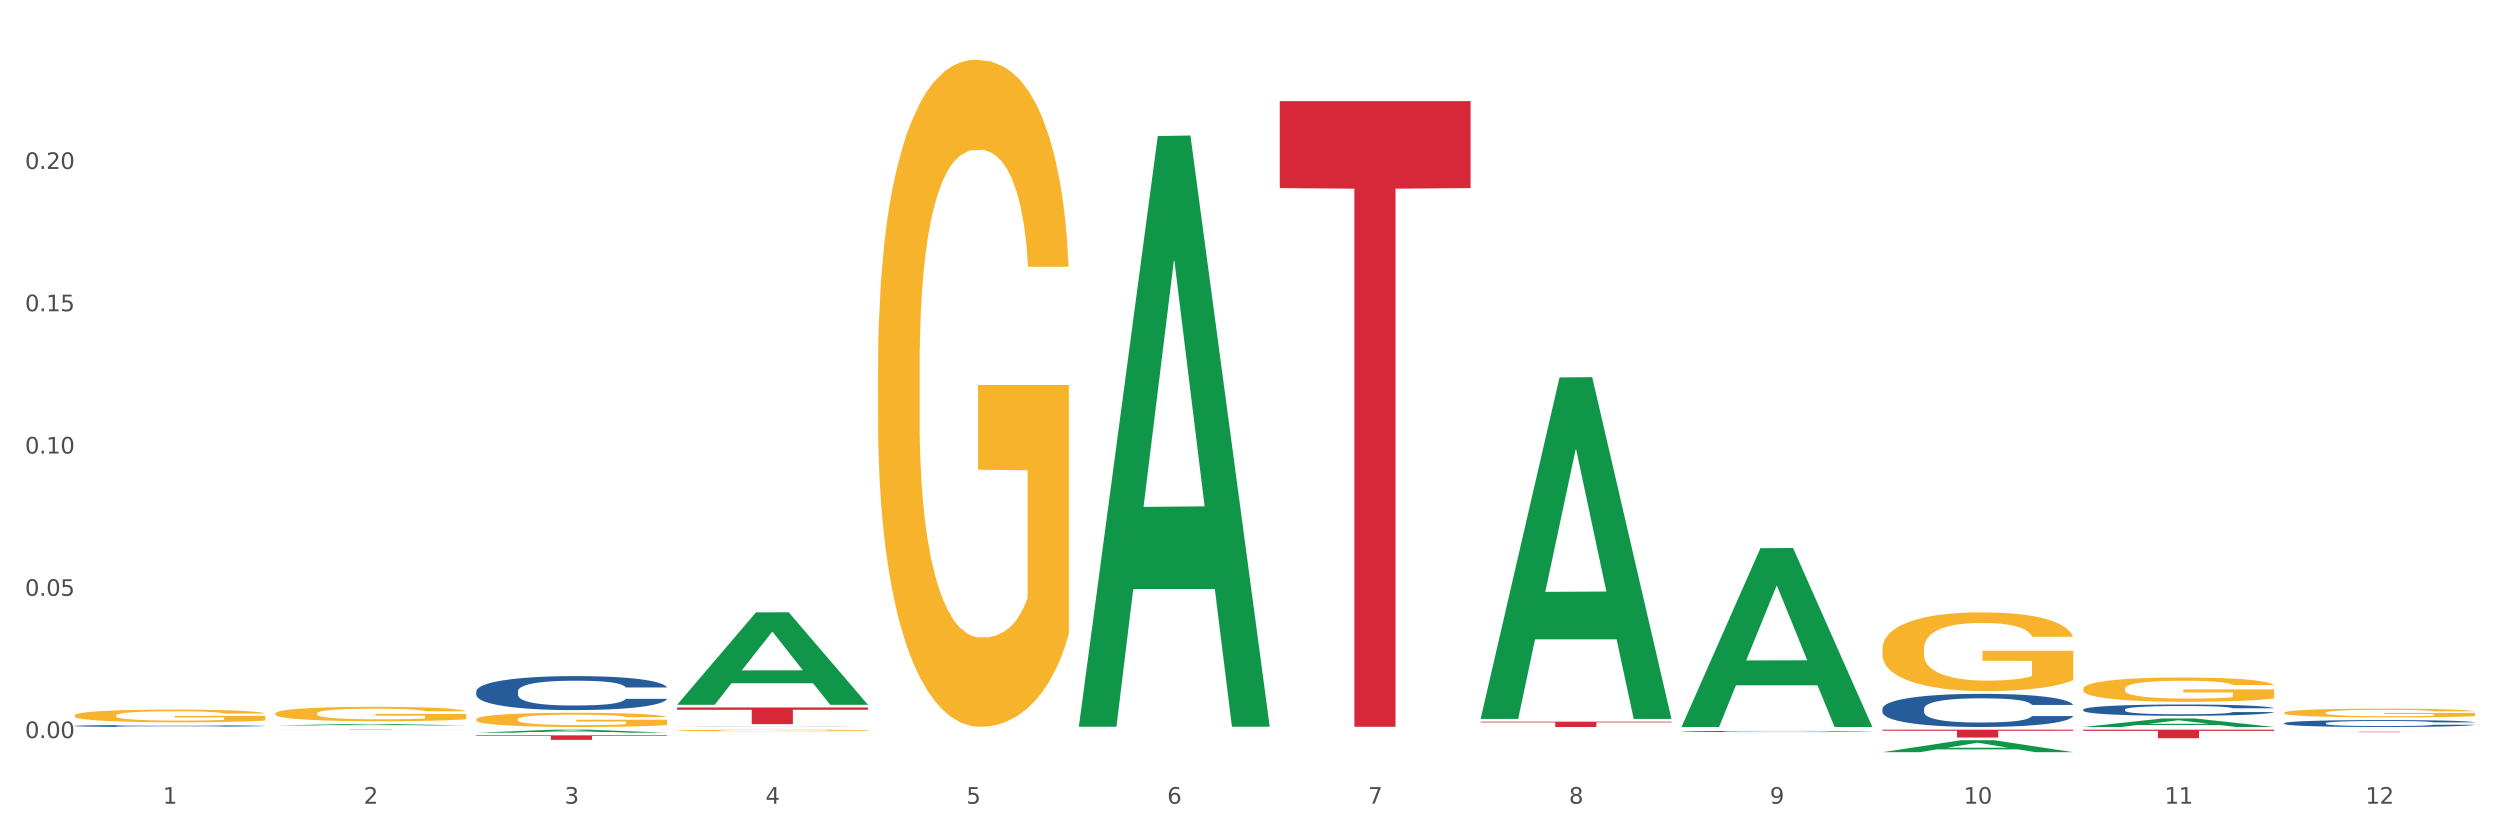 <?xml version="1.0" encoding="utf-8" standalone="no"?>
<!DOCTYPE svg PUBLIC "-//W3C//DTD SVG 1.1//EN"
  "http://www.w3.org/Graphics/SVG/1.1/DTD/svg11.dtd">
<svg xmlns:xlink="http://www.w3.org/1999/xlink" width="1080pt" height="360pt" viewBox="0 0 1080 360" xmlns="http://www.w3.org/2000/svg" version="1.1">
 <rect x="0" y="0" width="1080" height="360" fill="#333333" stroke="none"/>
 <defs>
  <style type="text/css">*{stroke-linejoin: round; stroke-linecap: butt}</style>
 </defs>
 <g id="figure_1">
  <g id="patch_1">
   <path d="M 0 360 
L 1080 360 
L 1080 0 
L 0 0 
z
" style="fill: #ffffff; stroke: #ffffff; stroke-linejoin: miter"/>
  </g>
  <g id="axes_1">
   <g id="matplotlib.axis_1">
    <g id="xtick_1">
     <g id="text_1">
      <!-- 1 -->
      <g style="fill: #4d4d4d" transform="translate(70.342 347.204) scale(0.096 -0.096)">
       <defs>
        <path id="DejaVuSans-31" d="M 794 531 
L 1825 531 
L 1825 4091 
L 703 3866 
L 703 4441 
L 1819 4666 
L 2450 4666 
L 2450 531 
L 3481 531 
L 3481 0 
L 794 0 
L 794 531 
z
" transform="scale(0.016)"/>
       </defs>
       <use xlink:href="#DejaVuSans-31"/>
      </g>
     </g>
    </g>
    <g id="xtick_2">
     <g id="text_2">
      <!-- 2 -->
      <g style="fill: #4d4d4d" transform="translate(157.122 347.204) scale(0.096 -0.096)">
       <defs>
        <path id="DejaVuSans-32" d="M 1228 531 
L 3431 531 
L 3431 0 
L 469 0 
L 469 531 
Q 828 903 1448 1529 
Q 2069 2156 2228 2338 
Q 2531 2678 2651 2914 
Q 2772 3150 2772 3378 
Q 2772 3750 2511 3984 
Q 2250 4219 1831 4219 
Q 1534 4219 1204 4116 
Q 875 4013 500 3803 
L 500 4441 
Q 881 4594 1212 4672 
Q 1544 4750 1819 4750 
Q 2544 4750 2975 4387 
Q 3406 4025 3406 3419 
Q 3406 3131 3298 2873 
Q 3191 2616 2906 2266 
Q 2828 2175 2409 1742 
Q 1991 1309 1228 531 
z
" transform="scale(0.016)"/>
       </defs>
       <use xlink:href="#DejaVuSans-32"/>
      </g>
     </g>
    </g>
    <g id="xtick_3">
     <g id="text_3">
      <!-- 3 -->
      <g style="fill: #4d4d4d" transform="translate(243.902 347.204) scale(0.096 -0.096)">
       <defs>
        <path id="DejaVuSans-33" d="M 2597 2516 
Q 3050 2419 3304 2112 
Q 3559 1806 3559 1356 
Q 3559 666 3084 287 
Q 2609 -91 1734 -91 
Q 1441 -91 1130 -33 
Q 819 25 488 141 
L 488 750 
Q 750 597 1062 519 
Q 1375 441 1716 441 
Q 2309 441 2620 675 
Q 2931 909 2931 1356 
Q 2931 1769 2642 2001 
Q 2353 2234 1838 2234 
L 1294 2234 
L 1294 2753 
L 1863 2753 
Q 2328 2753 2575 2939 
Q 2822 3125 2822 3475 
Q 2822 3834 2567 4026 
Q 2313 4219 1838 4219 
Q 1578 4219 1281 4162 
Q 984 4106 628 3988 
L 628 4550 
Q 988 4650 1302 4700 
Q 1616 4750 1894 4750 
Q 2613 4750 3031 4423 
Q 3450 4097 3450 3541 
Q 3450 3153 3228 2886 
Q 3006 2619 2597 2516 
z
" transform="scale(0.016)"/>
       </defs>
       <use xlink:href="#DejaVuSans-33"/>
      </g>
     </g>
    </g>
    <g id="xtick_4">
     <g id="text_4">
      <!-- 4 -->
      <g style="fill: #4d4d4d" transform="translate(330.683 347.204) scale(0.096 -0.096)">
       <defs>
        <path id="DejaVuSans-34" d="M 2419 4116 
L 825 1625 
L 2419 1625 
L 2419 4116 
z
M 2253 4666 
L 3047 4666 
L 3047 1625 
L 3713 1625 
L 3713 1100 
L 3047 1100 
L 3047 0 
L 2419 0 
L 2419 1100 
L 313 1100 
L 313 1709 
L 2253 4666 
z
" transform="scale(0.016)"/>
       </defs>
       <use xlink:href="#DejaVuSans-34"/>
      </g>
     </g>
    </g>
    <g id="xtick_5">
     <g id="text_5">
      <!-- 5 -->
      <g style="fill: #4d4d4d" transform="translate(417.463 347.204) scale(0.096 -0.096)">
       <defs>
        <path id="DejaVuSans-35" d="M 691 4666 
L 3169 4666 
L 3169 4134 
L 1269 4134 
L 1269 2991 
Q 1406 3038 1543 3061 
Q 1681 3084 1819 3084 
Q 2600 3084 3056 2656 
Q 3513 2228 3513 1497 
Q 3513 744 3044 326 
Q 2575 -91 1722 -91 
Q 1428 -91 1123 -41 
Q 819 9 494 109 
L 494 744 
Q 775 591 1075 516 
Q 1375 441 1709 441 
Q 2250 441 2565 725 
Q 2881 1009 2881 1497 
Q 2881 1984 2565 2268 
Q 2250 2553 1709 2553 
Q 1456 2553 1204 2497 
Q 953 2441 691 2322 
L 691 4666 
z
" transform="scale(0.016)"/>
       </defs>
       <use xlink:href="#DejaVuSans-35"/>
      </g>
     </g>
    </g>
    <g id="xtick_6">
     <g id="text_6">
      <!-- 6 -->
      <g style="fill: #4d4d4d" transform="translate(504.243 347.204) scale(0.096 -0.096)">
       <defs>
        <path id="DejaVuSans-36" d="M 2113 2584 
Q 1688 2584 1439 2293 
Q 1191 2003 1191 1497 
Q 1191 994 1439 701 
Q 1688 409 2113 409 
Q 2538 409 2786 701 
Q 3034 994 3034 1497 
Q 3034 2003 2786 2293 
Q 2538 2584 2113 2584 
z
M 3366 4563 
L 3366 3988 
Q 3128 4100 2886 4159 
Q 2644 4219 2406 4219 
Q 1781 4219 1451 3797 
Q 1122 3375 1075 2522 
Q 1259 2794 1537 2939 
Q 1816 3084 2150 3084 
Q 2853 3084 3261 2657 
Q 3669 2231 3669 1497 
Q 3669 778 3244 343 
Q 2819 -91 2113 -91 
Q 1303 -91 875 529 
Q 447 1150 447 2328 
Q 447 3434 972 4092 
Q 1497 4750 2381 4750 
Q 2619 4750 2861 4703 
Q 3103 4656 3366 4563 
z
" transform="scale(0.016)"/>
       </defs>
       <use xlink:href="#DejaVuSans-36"/>
      </g>
     </g>
    </g>
    <g id="xtick_7">
     <g id="text_7">
      <!-- 7 -->
      <g style="fill: #4d4d4d" transform="translate(591.024 347.204) scale(0.096 -0.096)">
       <defs>
        <path id="DejaVuSans-37" d="M 525 4666 
L 3525 4666 
L 3525 4397 
L 1831 0 
L 1172 0 
L 2766 4134 
L 525 4134 
L 525 4666 
z
" transform="scale(0.016)"/>
       </defs>
       <use xlink:href="#DejaVuSans-37"/>
      </g>
     </g>
    </g>
    <g id="xtick_8">
     <g id="text_8">
      <!-- 8 -->
      <g style="fill: #4d4d4d" transform="translate(677.804 347.204) scale(0.096 -0.096)">
       <defs>
        <path id="DejaVuSans-38" d="M 2034 2216 
Q 1584 2216 1326 1975 
Q 1069 1734 1069 1313 
Q 1069 891 1326 650 
Q 1584 409 2034 409 
Q 2484 409 2743 651 
Q 3003 894 3003 1313 
Q 3003 1734 2745 1975 
Q 2488 2216 2034 2216 
z
M 1403 2484 
Q 997 2584 770 2862 
Q 544 3141 544 3541 
Q 544 4100 942 4425 
Q 1341 4750 2034 4750 
Q 2731 4750 3128 4425 
Q 3525 4100 3525 3541 
Q 3525 3141 3298 2862 
Q 3072 2584 2669 2484 
Q 3125 2378 3379 2068 
Q 3634 1759 3634 1313 
Q 3634 634 3220 271 
Q 2806 -91 2034 -91 
Q 1263 -91 848 271 
Q 434 634 434 1313 
Q 434 1759 690 2068 
Q 947 2378 1403 2484 
z
M 1172 3481 
Q 1172 3119 1398 2916 
Q 1625 2713 2034 2713 
Q 2441 2713 2670 2916 
Q 2900 3119 2900 3481 
Q 2900 3844 2670 4047 
Q 2441 4250 2034 4250 
Q 1625 4250 1398 4047 
Q 1172 3844 1172 3481 
z
" transform="scale(0.016)"/>
       </defs>
       <use xlink:href="#DejaVuSans-38"/>
      </g>
     </g>
    </g>
    <g id="xtick_9">
     <g id="text_9">
      <!-- 9 -->
      <g style="fill: #4d4d4d" transform="translate(764.584 347.204) scale(0.096 -0.096)">
       <defs>
        <path id="DejaVuSans-39" d="M 703 97 
L 703 672 
Q 941 559 1184 500 
Q 1428 441 1663 441 
Q 2288 441 2617 861 
Q 2947 1281 2994 2138 
Q 2813 1869 2534 1725 
Q 2256 1581 1919 1581 
Q 1219 1581 811 2004 
Q 403 2428 403 3163 
Q 403 3881 828 4315 
Q 1253 4750 1959 4750 
Q 2769 4750 3195 4129 
Q 3622 3509 3622 2328 
Q 3622 1225 3098 567 
Q 2575 -91 1691 -91 
Q 1453 -91 1209 -44 
Q 966 3 703 97 
z
M 1959 2075 
Q 2384 2075 2632 2365 
Q 2881 2656 2881 3163 
Q 2881 3666 2632 3958 
Q 2384 4250 1959 4250 
Q 1534 4250 1286 3958 
Q 1038 3666 1038 3163 
Q 1038 2656 1286 2365 
Q 1534 2075 1959 2075 
z
" transform="scale(0.016)"/>
       </defs>
       <use xlink:href="#DejaVuSans-39"/>
      </g>
     </g>
    </g>
    <g id="xtick_10">
     <g id="text_10">
      <!-- 10 -->
      <g style="fill: #4d4d4d" transform="translate(848.311 347.204) scale(0.096 -0.096)">
       <defs>
        <path id="DejaVuSans-30" d="M 2034 4250 
Q 1547 4250 1301 3770 
Q 1056 3291 1056 2328 
Q 1056 1369 1301 889 
Q 1547 409 2034 409 
Q 2525 409 2770 889 
Q 3016 1369 3016 2328 
Q 3016 3291 2770 3770 
Q 2525 4250 2034 4250 
z
M 2034 4750 
Q 2819 4750 3233 4129 
Q 3647 3509 3647 2328 
Q 3647 1150 3233 529 
Q 2819 -91 2034 -91 
Q 1250 -91 836 529 
Q 422 1150 422 2328 
Q 422 3509 836 4129 
Q 1250 4750 2034 4750 
z
" transform="scale(0.016)"/>
       </defs>
       <use xlink:href="#DejaVuSans-31"/>
       <use xlink:href="#DejaVuSans-30" transform="translate(63.623 0)"/>
      </g>
     </g>
    </g>
    <g id="xtick_11">
     <g id="text_11">
      <!-- 11 -->
      <g style="fill: #4d4d4d" transform="translate(935.091 347.204) scale(0.096 -0.096)">
       <use xlink:href="#DejaVuSans-31"/>
       <use xlink:href="#DejaVuSans-31" transform="translate(63.623 0)"/>
      </g>
     </g>
    </g>
    <g id="xtick_12">
     <g id="text_12">
      <!-- 12 -->
      <g style="fill: #4d4d4d" transform="translate(1021.871 347.204) scale(0.096 -0.096)">
       <use xlink:href="#DejaVuSans-31"/>
       <use xlink:href="#DejaVuSans-32" transform="translate(63.623 0)"/>
      </g>
     </g>
    </g>
    <g id="xtick_13"/>
    <g id="xtick_14"/>
    <g id="xtick_15"/>
    <g id="xtick_16"/>
    <g id="xtick_17"/>
    <g id="xtick_18"/>
    <g id="xtick_19"/>
    <g id="xtick_20"/>
    <g id="xtick_21"/>
    <g id="xtick_22"/>
    <g id="xtick_23"/>
   </g>
   <g id="matplotlib.axis_2">
    <g id="ytick_1">
     <g id="text_13">
      <!-- 0.00 -->
      <g style="fill: #4d4d4d" transform="translate(10.8 318.867) scale(0.096 -0.096)">
       <defs>
        <path id="DejaVuSans-2e" d="M 684 794 
L 1344 794 
L 1344 0 
L 684 0 
L 684 794 
z
" transform="scale(0.016)"/>
       </defs>
       <use xlink:href="#DejaVuSans-30"/>
       <use xlink:href="#DejaVuSans-2e" transform="translate(63.623 0)"/>
       <use xlink:href="#DejaVuSans-30" transform="translate(95.41 0)"/>
       <use xlink:href="#DejaVuSans-30" transform="translate(159.033 0)"/>
      </g>
     </g>
    </g>
    <g id="ytick_2">
     <g id="text_14">
      <!-- 0.05 -->
      <g style="fill: #4d4d4d" transform="translate(10.8 257.398) scale(0.096 -0.096)">
       <use xlink:href="#DejaVuSans-30"/>
       <use xlink:href="#DejaVuSans-2e" transform="translate(63.623 0)"/>
       <use xlink:href="#DejaVuSans-30" transform="translate(95.41 0)"/>
       <use xlink:href="#DejaVuSans-35" transform="translate(159.033 0)"/>
      </g>
     </g>
    </g>
    <g id="ytick_3">
     <g id="text_15">
      <!-- 0.10 -->
      <g style="fill: #4d4d4d" transform="translate(10.8 195.929) scale(0.096 -0.096)">
       <use xlink:href="#DejaVuSans-30"/>
       <use xlink:href="#DejaVuSans-2e" transform="translate(63.623 0)"/>
       <use xlink:href="#DejaVuSans-31" transform="translate(95.41 0)"/>
       <use xlink:href="#DejaVuSans-30" transform="translate(159.033 0)"/>
      </g>
     </g>
    </g>
    <g id="ytick_4">
     <g id="text_16">
      <!-- 0.15 -->
      <g style="fill: #4d4d4d" transform="translate(10.8 134.46) scale(0.096 -0.096)">
       <use xlink:href="#DejaVuSans-30"/>
       <use xlink:href="#DejaVuSans-2e" transform="translate(63.623 0)"/>
       <use xlink:href="#DejaVuSans-31" transform="translate(95.41 0)"/>
       <use xlink:href="#DejaVuSans-35" transform="translate(159.033 0)"/>
      </g>
     </g>
    </g>
    <g id="ytick_5">
     <g id="text_17">
      <!-- 0.20 -->
      <g style="fill: #4d4d4d" transform="translate(10.8 72.991) scale(0.096 -0.096)">
       <use xlink:href="#DejaVuSans-30"/>
       <use xlink:href="#DejaVuSans-2e" transform="translate(63.623 0)"/>
       <use xlink:href="#DejaVuSans-32" transform="translate(95.41 0)"/>
       <use xlink:href="#DejaVuSans-30" transform="translate(159.033 0)"/>
      </g>
     </g>
    </g>
    <g id="ytick_6"/>
    <g id="ytick_7"/>
    <g id="ytick_8"/>
    <g id="ytick_9"/>
    <g id="ytick_10"/>
   </g>
   <g id="PolyCollection_1">
    <path d="M 118.955 313.401 
L 119.04 313.4 
L 153.037 312.729 
L 167.145 312.729 
L 201.397 313.402 
L 185.078 313.402 
L 177.684 313.245 
L 142.583 313.245 
L 142.328 313.248 
L 135.189 313.402 
L 118.955 313.402 
L 118.955 313.401 
L 147.002 313.152 
L 173.265 313.151 
L 160.261 312.872 
L 160.091 312.871 
L 159.921 312.873 
L 146.917 313.151 
L 147.002 313.152 
L 118.955 313.401 
z
" clip-path="url(#p40f0cbb0f5)" style="fill: #109648"/>
    <path d="M 205.736 316.516 
L 205.821 316.515 
L 239.817 315.221 
L 253.926 315.22 
L 288.177 316.519 
L 271.859 316.519 
L 264.464 316.216 
L 229.363 316.216 
L 229.108 316.221 
L 221.969 316.519 
L 205.736 316.519 
L 205.736 316.516 
L 233.783 316.036 
L 260.045 316.034 
L 247.041 315.496 
L 246.871 315.494 
L 246.701 315.498 
L 233.698 316.034 
L 233.783 316.036 
L 205.736 316.516 
z
" clip-path="url(#p40f0cbb0f5)" style="fill: #109648"/>
    <path d="M 292.516 304.394 
L 292.601 304.357 
L 326.597 264.536 
L 340.706 264.499 
L 374.957 304.469 
L 358.639 304.469 
L 351.245 295.161 
L 316.144 295.161 
L 315.889 295.312 
L 308.749 304.469 
L 292.516 304.469 
L 292.516 304.394 
L 320.563 289.607 
L 346.825 289.569 
L 333.822 273.018 
L 333.652 272.943 
L 333.482 273.056 
L 320.478 289.569 
L 320.563 289.607 
L 292.516 304.394 
z
" clip-path="url(#p40f0cbb0f5)" style="fill: #109648"/>
    <path d="M 466.077 313.468 
L 466.162 313.228 
L 500.158 58.779 
L 514.267 58.539 
L 548.518 313.948 
L 532.2 313.948 
L 524.805 254.472 
L 489.704 254.472 
L 489.449 255.432 
L 482.31 313.948 
L 466.077 313.948 
L 466.077 313.468 
L 494.124 218.979 
L 520.386 218.739 
L 507.382 112.978 
L 507.212 112.499 
L 507.042 113.218 
L 494.039 218.739 
L 494.124 218.979 
L 466.077 313.468 
z
" clip-path="url(#p40f0cbb0f5)" style="fill: #109648"/>
    <path d="M 639.637 310.315 
L 639.722 310.176 
L 673.719 163.05 
L 687.827 162.912 
L 722.079 310.592 
L 705.76 310.592 
L 698.366 276.202 
L 663.265 276.202 
L 663.01 276.757 
L 655.871 310.592 
L 639.637 310.592 
L 639.637 310.315 
L 667.684 255.68 
L 693.947 255.541 
L 680.943 194.389 
L 680.773 194.112 
L 680.603 194.528 
L 667.599 255.541 
L 667.684 255.68 
L 639.637 310.315 
z
" clip-path="url(#p40f0cbb0f5)" style="fill: #109648"/>
    <path d="M 726.418 313.916 
L 726.503 313.844 
L 760.499 236.809 
L 774.608 236.736 
L 808.859 314.062 
L 792.541 314.062 
L 785.146 296.055 
L 750.045 296.055 
L 749.79 296.346 
L 742.651 314.062 
L 726.418 314.062 
L 726.418 313.916 
L 754.465 285.31 
L 780.727 285.237 
L 767.723 253.218 
L 767.553 253.072 
L 767.383 253.29 
L 754.38 285.237 
L 754.465 285.31 
L 726.418 313.916 
z
" clip-path="url(#p40f0cbb0f5)" style="fill: #109648"/>
    <path d="M 118.955 315.22 
L 201.397 315.22 
L 201.397 315.236 
L 168.967 315.236 
L 168.967 315.34 
L 151.189 315.34 
L 151.189 315.236 
L 118.955 315.236 
L 118.955 315.22 
L 118.955 315.22 
z
" clip-path="url(#p40f0cbb0f5)" style="fill: #d62839"/>
    <path d="M 292.516 305.627 
L 374.957 305.627 
L 374.957 306.627 
L 342.528 306.634 
L 342.528 312.826 
L 324.75 312.826 
L 324.75 306.634 
L 292.516 306.627 
L 292.516 305.634 
L 292.516 305.627 
z
" clip-path="url(#p40f0cbb0f5)" style="fill: #d62839"/>
    <path d="M 205.736 317.676 
L 288.177 317.676 
L 288.177 317.946 
L 255.747 317.948 
L 255.747 319.617 
L 237.97 319.617 
L 237.97 317.948 
L 205.736 317.946 
L 205.736 317.678 
L 205.736 317.676 
z
" clip-path="url(#p40f0cbb0f5)" style="fill: #d62839"/>
    <path d="M 813.198 315.22 
L 895.639 315.22 
L 895.639 315.69 
L 863.21 315.693 
L 863.21 318.603 
L 845.432 318.603 
L 845.432 315.693 
L 813.198 315.69 
L 813.198 315.223 
L 813.198 315.22 
z
" clip-path="url(#p40f0cbb0f5)" style="fill: #d62839"/>
    <path d="M 639.637 311.75 
L 722.079 311.75 
L 722.079 312.071 
L 689.649 312.073 
L 689.649 314.062 
L 671.872 314.062 
L 671.872 312.073 
L 639.637 312.071 
L 639.637 311.752 
L 639.637 311.75 
z
" clip-path="url(#p40f0cbb0f5)" style="fill: #d62839"/>
    <path d="M 986.759 316.104 
L 1069.2 316.104 
L 1069.2 316.13 
L 1036.77 316.13 
L 1036.77 316.292 
L 1018.993 316.292 
L 1018.993 316.13 
L 986.759 316.13 
L 986.759 316.104 
L 986.759 316.104 
z
" clip-path="url(#p40f0cbb0f5)" style="fill: #d62839"/>
    <path d="M 899.978 315.22 
L 982.42 315.22 
L 982.42 315.732 
L 949.99 315.735 
L 949.99 318.907 
L 932.213 318.907 
L 932.213 315.735 
L 899.978 315.732 
L 899.978 315.223 
L 899.978 315.22 
z
" clip-path="url(#p40f0cbb0f5)" style="fill: #d62839"/>
    <path d="M 552.857 43.693 
L 635.298 43.693 
L 635.298 81.256 
L 602.869 81.51 
L 602.869 313.992 
L 585.091 313.992 
L 585.091 81.51 
L 552.857 81.256 
L 552.857 43.947 
L 552.857 43.693 
z
" clip-path="url(#p40f0cbb0f5)" style="fill: #d62839"/>
    <path d="M 379.296 158.956 
L 379.394 158.693 
L 379.394 149.217 
L 379.588 141.056 
L 380.562 121.314 
L 382.022 104.993 
L 383.092 96.307 
L 384.163 89.199 
L 385.428 82.092 
L 386.986 74.721 
L 389.808 63.929 
L 391.56 58.401 
L 393.702 52.609 
L 397.595 44.186 
L 400.418 39.448 
L 403.338 35.499 
L 408.107 30.761 
L 411.222 28.655 
L 414.531 27.076 
L 418.522 26.023 
L 421.539 25.759 
L 428.158 26.549 
L 433.803 28.918 
L 436.528 30.761 
L 440.032 33.92 
L 441.882 36.026 
L 444.899 40.237 
L 448.014 45.765 
L 450.155 50.504 
L 453.367 59.454 
L 455.8 68.404 
L 458.039 79.459 
L 459.207 87.093 
L 460.083 94.201 
L 460.862 102.361 
L 461.64 115.259 
L 444.12 115.259 
L 443.439 106.046 
L 442.368 97.359 
L 440.811 88.936 
L 439.448 83.671 
L 437.112 77.09 
L 434.971 72.879 
L 432.732 69.72 
L 430.007 67.087 
L 427.866 65.771 
L 424.848 64.718 
L 418.911 64.982 
L 414.92 67.087 
L 412.195 69.72 
L 410.443 72.089 
L 408.886 74.721 
L 407.134 78.407 
L 405.09 83.934 
L 403.63 88.936 
L 402.17 95.254 
L 401.002 101.571 
L 399.931 108.942 
L 399.055 116.839 
L 398.374 124.999 
L 397.79 135.002 
L 397.303 151.586 
L 397.303 187.649 
L 397.498 195.809 
L 397.984 206.602 
L 398.568 214.762 
L 399.542 224.502 
L 400.418 231.083 
L 402.072 240.559 
L 403.922 248.456 
L 405.382 253.458 
L 406.842 257.67 
L 409.372 263.461 
L 412.195 268.199 
L 414.628 271.095 
L 417.938 273.727 
L 420.176 274.78 
L 422.123 275.306 
L 426.892 275.306 
L 430.299 274.517 
L 434.095 272.674 
L 437.015 270.305 
L 439.448 267.409 
L 442.174 262.671 
L 443.926 258.196 
L 443.926 203.18 
L 422.512 202.917 
L 422.512 166.327 
L 461.738 166.327 
L 461.738 273.727 
L 460.083 279.255 
L 458.234 284.256 
L 456.287 288.731 
L 453.367 294.259 
L 449.863 299.524 
L 446.748 303.209 
L 443.439 306.368 
L 439.546 309.264 
L 434.484 311.896 
L 431.37 312.949 
L 427.476 313.739 
L 422.902 314.002 
L 418.911 313.475 
L 415.018 312.159 
L 410.93 309.79 
L 406.939 306.368 
L 403.922 302.946 
L 400.904 298.734 
L 397.692 293.206 
L 395.162 287.942 
L 393.215 283.203 
L 391.074 277.149 
L 388.738 269.252 
L 386.986 262.145 
L 385.428 254.774 
L 383.774 245.298 
L 382.606 237.137 
L 381.438 226.871 
L 380.756 219.237 
L 379.978 207.392 
L 379.394 190.808 
L 379.296 158.956 
z
" clip-path="url(#p40f0cbb0f5)" style="fill: #f7b32b"/>
    <path d="M 292.516 315.541 
L 292.613 315.54 
L 292.613 315.517 
L 292.808 315.498 
L 293.781 315.45 
L 295.241 315.411 
L 296.312 315.39 
L 297.383 315.373 
L 298.648 315.355 
L 300.205 315.338 
L 303.028 315.312 
L 304.78 315.298 
L 306.921 315.284 
L 310.815 315.264 
L 313.637 315.253 
L 316.557 315.243 
L 321.327 315.232 
L 324.441 315.227 
L 327.751 315.223 
L 331.741 315.22 
L 334.759 315.22 
L 341.377 315.221 
L 347.023 315.227 
L 349.748 315.232 
L 353.252 315.239 
L 355.101 315.244 
L 358.119 315.254 
L 361.233 315.268 
L 363.375 315.279 
L 366.587 315.301 
L 369.02 315.322 
L 371.259 315.349 
L 372.427 315.367 
L 373.303 315.385 
L 374.081 315.404 
L 374.86 315.435 
L 357.34 315.435 
L 356.659 315.413 
L 355.588 315.392 
L 354.031 315.372 
L 352.668 315.359 
L 350.332 315.343 
L 348.191 315.333 
L 345.952 315.326 
L 343.227 315.319 
L 341.085 315.316 
L 338.068 315.314 
L 332.131 315.314 
L 328.14 315.319 
L 325.415 315.326 
L 323.663 315.331 
L 322.105 315.338 
L 320.353 315.347 
L 318.309 315.36 
L 316.849 315.372 
L 315.389 315.387 
L 314.221 315.402 
L 313.151 315.42 
L 312.275 315.439 
L 311.593 315.459 
L 311.009 315.483 
L 310.523 315.523 
L 310.523 315.61 
L 310.717 315.63 
L 311.204 315.656 
L 311.788 315.675 
L 312.761 315.699 
L 313.637 315.715 
L 315.292 315.738 
L 317.141 315.757 
L 318.601 315.769 
L 320.061 315.779 
L 322.592 315.793 
L 325.415 315.804 
L 327.848 315.811 
L 331.157 315.818 
L 333.396 315.82 
L 335.343 315.822 
L 340.112 315.822 
L 343.519 315.82 
L 347.315 315.815 
L 350.235 315.809 
L 352.668 315.802 
L 355.393 315.791 
L 357.145 315.78 
L 357.145 315.648 
L 335.732 315.647 
L 335.732 315.559 
L 374.957 315.559 
L 374.957 315.818 
L 373.303 315.831 
L 371.453 315.843 
L 369.507 315.854 
L 366.587 315.867 
L 363.083 315.88 
L 359.968 315.889 
L 356.659 315.896 
L 352.765 315.903 
L 347.704 315.91 
L 344.589 315.912 
L 340.696 315.914 
L 336.121 315.915 
L 332.131 315.914 
L 328.237 315.91 
L 324.149 315.905 
L 320.159 315.896 
L 317.141 315.888 
L 314.124 315.878 
L 310.912 315.865 
L 308.381 315.852 
L 306.435 315.841 
L 304.293 315.826 
L 301.957 315.807 
L 300.205 315.79 
L 298.648 315.772 
L 296.993 315.749 
L 295.825 315.729 
L 294.657 315.705 
L 293.976 315.686 
L 293.197 315.658 
L 292.613 315.618 
L 292.516 315.541 
z
" clip-path="url(#p40f0cbb0f5)" style="fill: #f7b32b"/>
    <path d="M 118.955 308.218 
L 119.053 308.212 
L 119.053 308.008 
L 119.247 307.831 
L 120.221 307.404 
L 121.681 307.051 
L 122.751 306.863 
L 123.822 306.71 
L 125.087 306.556 
L 126.645 306.397 
L 129.467 306.163 
L 131.219 306.044 
L 133.361 305.919 
L 137.254 305.736 
L 140.077 305.634 
L 142.997 305.549 
L 147.766 305.446 
L 150.881 305.401 
L 154.19 305.366 
L 158.181 305.344 
L 161.198 305.338 
L 167.817 305.355 
L 173.462 305.406 
L 176.187 305.446 
L 179.691 305.514 
L 181.541 305.56 
L 184.558 305.651 
L 187.673 305.771 
L 189.814 305.873 
L 193.026 306.067 
L 195.459 306.26 
L 197.698 306.499 
L 198.866 306.664 
L 199.742 306.818 
L 200.521 306.994 
L 201.299 307.273 
L 183.779 307.273 
L 183.098 307.074 
L 182.027 306.886 
L 180.47 306.704 
L 179.107 306.59 
L 176.771 306.448 
L 174.63 306.357 
L 172.391 306.289 
L 169.666 306.232 
L 167.525 306.203 
L 164.507 306.18 
L 158.57 306.186 
L 154.579 306.232 
L 151.854 306.289 
L 150.102 306.34 
L 148.545 306.397 
L 146.793 306.476 
L 144.749 306.596 
L 143.289 306.704 
L 141.829 306.841 
L 140.661 306.977 
L 139.59 307.137 
L 138.714 307.307 
L 138.033 307.484 
L 137.449 307.7 
L 136.962 308.059 
L 136.962 308.839 
L 137.157 309.015 
L 137.643 309.248 
L 138.227 309.425 
L 139.201 309.635 
L 140.077 309.778 
L 141.731 309.983 
L 143.581 310.153 
L 145.041 310.262 
L 146.501 310.353 
L 149.031 310.478 
L 151.854 310.58 
L 154.287 310.643 
L 157.597 310.7 
L 159.835 310.723 
L 161.782 310.734 
L 166.551 310.734 
L 169.958 310.717 
L 173.754 310.677 
L 176.674 310.626 
L 179.107 310.563 
L 181.833 310.461 
L 183.585 310.364 
L 183.585 309.174 
L 162.171 309.169 
L 162.171 308.378 
L 201.397 308.378 
L 201.397 310.7 
L 199.742 310.819 
L 197.893 310.927 
L 195.946 311.024 
L 193.026 311.144 
L 189.522 311.258 
L 186.407 311.337 
L 183.098 311.406 
L 179.205 311.468 
L 174.143 311.525 
L 171.029 311.548 
L 167.135 311.565 
L 162.561 311.571 
L 158.57 311.559 
L 154.677 311.531 
L 150.589 311.48 
L 146.598 311.406 
L 143.581 311.332 
L 140.563 311.241 
L 137.351 311.121 
L 134.821 311.007 
L 132.874 310.905 
L 130.733 310.774 
L 128.397 310.603 
L 126.645 310.449 
L 125.087 310.29 
L 123.433 310.085 
L 122.265 309.909 
L 121.097 309.687 
L 120.415 309.522 
L 119.637 309.265 
L 119.053 308.907 
L 118.955 308.218 
z
" clip-path="url(#p40f0cbb0f5)" style="fill: #f7b32b"/>
    <path d="M 726.418 315.986 
L 726.515 315.986 
L 726.515 315.973 
L 726.807 315.956 
L 727.879 315.924 
L 729.244 315.9 
L 731.582 315.871 
L 732.849 315.86 
L 734.506 315.846 
L 737.917 315.825 
L 741.815 315.807 
L 744.543 315.797 
L 746.589 315.79 
L 751.17 315.779 
L 753.801 315.774 
L 756.529 315.77 
L 758.868 315.767 
L 762.766 315.764 
L 765.884 315.763 
L 769.49 315.762 
L 772.511 315.763 
L 776.506 315.764 
L 782.353 315.77 
L 784.594 315.773 
L 787.615 315.779 
L 790.734 315.786 
L 793.267 315.793 
L 796.191 315.804 
L 799.212 315.817 
L 802.135 315.835 
L 804.181 315.85 
L 805.838 315.867 
L 807.3 315.888 
L 808.372 315.91 
L 808.859 315.929 
L 791.026 315.929 
L 790.539 315.912 
L 789.564 315.894 
L 788.59 315.881 
L 787.518 315.871 
L 785.861 315.86 
L 784.399 315.853 
L 781.963 315.844 
L 779.722 315.839 
L 777.87 315.835 
L 775.629 315.833 
L 770.854 315.83 
L 767.443 315.83 
L 765.3 315.831 
L 762.668 315.833 
L 760.427 315.836 
L 757.796 315.842 
L 755.75 315.848 
L 753.703 315.855 
L 752.534 315.861 
L 750.78 315.871 
L 749.61 315.879 
L 748.051 315.893 
L 747.174 315.903 
L 745.615 315.929 
L 744.933 315.948 
L 744.641 315.961 
L 744.446 315.976 
L 744.446 316.047 
L 745.03 316.079 
L 745.518 316.093 
L 746.297 316.108 
L 747.759 316.128 
L 749.903 316.148 
L 752.144 316.162 
L 753.996 316.17 
L 755.75 316.177 
L 757.504 316.182 
L 759.648 316.186 
L 761.402 316.189 
L 764.033 316.192 
L 767.151 316.193 
L 769.587 316.193 
L 774.557 316.191 
L 776.798 316.189 
L 778.942 316.185 
L 781.281 316.18 
L 783.133 316.175 
L 784.205 316.171 
L 785.959 316.162 
L 787.323 316.153 
L 788.492 316.143 
L 789.272 316.133 
L 790.149 316.12 
L 790.831 316.104 
L 791.026 316.096 
L 808.859 316.096 
L 808.469 316.113 
L 807.787 316.128 
L 806.423 316.15 
L 805.351 316.162 
L 803.694 316.177 
L 801.94 316.19 
L 799.504 316.204 
L 797.263 316.214 
L 794.924 316.224 
L 792.39 316.232 
L 787.81 316.243 
L 786.154 316.246 
L 782.645 316.252 
L 779.917 316.255 
L 775.921 316.258 
L 771.829 316.26 
L 767.541 316.26 
L 763.74 316.259 
L 759.55 316.257 
L 756.919 316.254 
L 753.996 316.25 
L 750.585 316.244 
L 747.369 316.236 
L 744.348 316.227 
L 741.522 316.216 
L 738.891 316.204 
L 735.48 316.185 
L 732.947 316.166 
L 731.095 316.148 
L 729.828 316.133 
L 728.562 316.114 
L 727.879 316.101 
L 726.807 316.069 
L 726.418 316.039 
L 726.418 315.986 
z
" clip-path="url(#p40f0cbb0f5)" style="fill: #255c99"/>
    <path d="M 899.978 306.537 
L 900.076 306.533 
L 900.076 306.408 
L 900.368 306.239 
L 901.44 305.928 
L 902.804 305.692 
L 905.143 305.416 
L 906.41 305.3 
L 908.067 305.171 
L 911.477 304.962 
L 915.375 304.784 
L 918.104 304.686 
L 920.15 304.624 
L 924.73 304.513 
L 927.361 304.464 
L 930.09 304.424 
L 932.429 304.397 
L 936.327 304.366 
L 939.445 304.353 
L 943.051 304.348 
L 946.071 304.353 
L 950.067 304.37 
L 955.914 304.424 
L 958.155 304.455 
L 961.176 304.508 
L 964.294 304.58 
L 966.828 304.651 
L 969.751 304.753 
L 972.772 304.887 
L 975.696 305.056 
L 977.742 305.211 
L 979.399 305.376 
L 980.86 305.576 
L 981.932 305.794 
L 982.42 305.977 
L 964.587 305.977 
L 964.099 305.812 
L 963.125 305.634 
L 962.15 305.514 
L 961.078 305.416 
L 959.422 305.305 
L 957.96 305.234 
L 955.524 305.149 
L 953.283 305.096 
L 951.431 305.065 
L 949.19 305.038 
L 944.415 305.011 
L 941.004 305.011 
L 938.86 305.02 
L 936.229 305.042 
L 933.988 305.073 
L 931.357 305.127 
L 929.31 305.185 
L 927.264 305.26 
L 926.095 305.314 
L 924.34 305.412 
L 923.171 305.492 
L 921.612 305.63 
L 920.735 305.728 
L 919.176 305.981 
L 918.494 306.168 
L 918.201 306.297 
L 918.006 306.439 
L 918.006 307.134 
L 918.591 307.445 
L 919.078 307.579 
L 919.858 307.73 
L 921.32 307.926 
L 923.463 308.117 
L 925.705 308.255 
L 927.556 308.339 
L 929.31 308.402 
L 931.064 308.451 
L 933.208 308.495 
L 934.962 308.522 
L 937.593 308.549 
L 940.712 308.562 
L 943.148 308.562 
L 948.118 308.54 
L 950.359 308.517 
L 952.503 308.486 
L 954.842 308.437 
L 956.693 308.384 
L 957.765 308.344 
L 959.519 308.259 
L 960.884 308.17 
L 962.053 308.068 
L 962.833 307.979 
L 963.71 307.846 
L 964.392 307.694 
L 964.587 307.614 
L 982.42 307.614 
L 982.03 307.774 
L 981.348 307.93 
L 979.983 308.139 
L 978.912 308.259 
L 977.255 308.406 
L 975.501 308.531 
L 973.065 308.669 
L 970.823 308.771 
L 968.485 308.86 
L 965.951 308.94 
L 961.371 309.051 
L 959.714 309.082 
L 956.206 309.136 
L 953.477 309.167 
L 949.482 309.198 
L 945.389 309.216 
L 941.102 309.22 
L 937.301 309.211 
L 933.111 309.185 
L 930.48 309.158 
L 927.556 309.118 
L 924.146 309.056 
L 920.93 308.98 
L 917.909 308.891 
L 915.083 308.789 
L 912.452 308.673 
L 909.041 308.482 
L 906.507 308.295 
L 904.656 308.121 
L 903.389 307.975 
L 902.122 307.788 
L 901.44 307.659 
L 900.368 307.347 
L 899.978 307.058 
L 899.978 306.537 
z
" clip-path="url(#p40f0cbb0f5)" style="fill: #255c99"/>
    <path d="M 813.198 306.172 
L 813.295 306.159 
L 813.295 305.793 
L 813.588 305.295 
L 814.66 304.38 
L 816.024 303.686 
L 818.363 302.875 
L 819.63 302.535 
L 821.286 302.155 
L 824.697 301.54 
L 828.595 301.017 
L 831.323 300.729 
L 833.37 300.546 
L 837.95 300.219 
L 840.581 300.075 
L 843.31 299.957 
L 845.648 299.879 
L 849.546 299.787 
L 852.665 299.748 
L 856.27 299.735 
L 859.291 299.748 
L 863.286 299.8 
L 869.133 299.957 
L 871.375 300.049 
L 874.396 300.206 
L 877.514 300.415 
L 880.048 300.624 
L 882.971 300.925 
L 885.992 301.318 
L 888.915 301.815 
L 890.962 302.273 
L 892.618 302.757 
L 894.08 303.346 
L 895.152 303.987 
L 895.639 304.523 
L 877.806 304.523 
L 877.319 304.039 
L 876.345 303.516 
L 875.37 303.163 
L 874.298 302.875 
L 872.642 302.548 
L 871.18 302.338 
L 868.744 302.09 
L 866.502 301.933 
L 864.651 301.841 
L 862.409 301.763 
L 857.634 301.684 
L 854.224 301.684 
L 852.08 301.71 
L 849.449 301.776 
L 847.207 301.867 
L 844.576 302.024 
L 842.53 302.195 
L 840.484 302.417 
L 839.314 302.574 
L 837.56 302.862 
L 836.391 303.097 
L 834.832 303.503 
L 833.955 303.791 
L 832.395 304.537 
L 831.713 305.086 
L 831.421 305.466 
L 831.226 305.884 
L 831.226 307.925 
L 831.811 308.841 
L 832.298 309.234 
L 833.077 309.679 
L 834.539 310.254 
L 836.683 310.817 
L 838.924 311.222 
L 840.776 311.471 
L 842.53 311.654 
L 844.284 311.798 
L 846.428 311.929 
L 848.182 312.007 
L 850.813 312.086 
L 853.931 312.125 
L 856.368 312.125 
L 861.338 312.06 
L 863.579 311.994 
L 865.723 311.903 
L 868.061 311.759 
L 869.913 311.602 
L 870.985 311.484 
L 872.739 311.236 
L 874.103 310.974 
L 875.273 310.673 
L 876.052 310.411 
L 876.929 310.019 
L 877.611 309.574 
L 877.806 309.338 
L 895.639 309.338 
L 895.25 309.809 
L 894.567 310.267 
L 893.203 310.882 
L 892.131 311.236 
L 890.475 311.667 
L 888.72 312.034 
L 886.284 312.439 
L 884.043 312.74 
L 881.704 313.002 
L 879.171 313.237 
L 874.59 313.564 
L 872.934 313.656 
L 869.426 313.813 
L 866.697 313.905 
L 862.702 313.996 
L 858.609 314.049 
L 854.321 314.062 
L 850.521 314.036 
L 846.33 313.957 
L 843.699 313.879 
L 840.776 313.761 
L 837.365 313.578 
L 834.149 313.355 
L 831.129 313.093 
L 828.303 312.793 
L 825.671 312.452 
L 822.261 311.89 
L 819.727 311.34 
L 817.876 310.83 
L 816.609 310.398 
L 815.342 309.849 
L 814.66 309.469 
L 813.588 308.553 
L 813.198 307.703 
L 813.198 306.172 
z
" clip-path="url(#p40f0cbb0f5)" style="fill: #255c99"/>
    <path d="M 292.516 314.019 
L 292.613 314.019 
L 292.613 314.017 
L 292.906 314.014 
L 293.978 314.009 
L 295.342 314.005 
L 297.681 314.001 
L 298.948 313.999 
L 300.604 313.997 
L 304.015 313.993 
L 307.913 313.991 
L 310.641 313.989 
L 312.688 313.988 
L 317.268 313.986 
L 319.899 313.985 
L 322.628 313.985 
L 324.966 313.984 
L 328.864 313.984 
L 331.983 313.984 
L 335.588 313.984 
L 338.609 313.984 
L 342.604 313.984 
L 348.451 313.985 
L 350.693 313.985 
L 353.714 313.986 
L 356.832 313.987 
L 359.366 313.988 
L 362.289 313.99 
L 365.31 313.992 
L 368.233 313.995 
L 370.28 313.997 
L 371.936 314 
L 373.398 314.003 
L 374.47 314.007 
L 374.957 314.01 
L 357.124 314.01 
L 356.637 314.007 
L 355.663 314.004 
L 354.688 314.002 
L 353.616 314.001 
L 351.96 313.999 
L 350.498 313.998 
L 348.062 313.996 
L 345.82 313.996 
L 343.969 313.995 
L 341.727 313.995 
L 336.952 313.994 
L 333.542 313.994 
L 331.398 313.994 
L 328.767 313.995 
L 326.525 313.995 
L 323.894 313.996 
L 321.848 313.997 
L 319.802 313.998 
L 318.632 313.999 
L 316.878 314.001 
L 315.709 314.002 
L 314.15 314.004 
L 313.273 314.006 
L 311.713 314.01 
L 311.031 314.013 
L 310.739 314.015 
L 310.544 314.017 
L 310.544 314.028 
L 311.129 314.033 
L 311.616 314.035 
L 312.395 314.038 
L 313.857 314.041 
L 316.001 314.044 
L 318.242 314.046 
L 320.094 314.048 
L 321.848 314.049 
L 323.602 314.049 
L 325.746 314.05 
L 327.5 314.05 
L 330.131 314.051 
L 333.249 314.051 
L 335.686 314.051 
L 340.655 314.051 
L 342.897 314.05 
L 345.041 314.05 
L 347.379 314.049 
L 349.231 314.048 
L 350.303 314.048 
L 352.057 314.046 
L 353.421 314.045 
L 354.591 314.043 
L 355.37 314.042 
L 356.247 314.04 
L 356.929 314.037 
L 357.124 314.036 
L 374.957 314.036 
L 374.568 314.038 
L 373.885 314.041 
L 372.521 314.044 
L 371.449 314.046 
L 369.793 314.049 
L 368.038 314.051 
L 365.602 314.053 
L 363.361 314.054 
L 361.022 314.056 
L 358.489 314.057 
L 353.908 314.059 
L 352.252 314.059 
L 348.744 314.06 
L 346.015 314.061 
L 342.02 314.061 
L 337.927 314.062 
L 333.639 314.062 
L 329.839 314.062 
L 325.648 314.061 
L 323.017 314.061 
L 320.094 314.06 
L 316.683 314.059 
L 313.467 314.058 
L 310.447 314.056 
L 307.621 314.055 
L 304.989 314.053 
L 301.579 314.05 
L 299.045 314.047 
L 297.194 314.044 
L 295.927 314.042 
L 294.66 314.039 
L 293.978 314.037 
L 292.906 314.032 
L 292.516 314.027 
L 292.516 314.019 
z
" clip-path="url(#p40f0cbb0f5)" style="fill: #255c99"/>
    <path d="M 32.175 313.579 
L 32.272 313.579 
L 32.272 313.556 
L 32.565 313.526 
L 33.637 313.47 
L 35.001 313.427 
L 37.34 313.378 
L 38.607 313.357 
L 40.263 313.334 
L 43.674 313.296 
L 47.572 313.264 
L 50.3 313.247 
L 52.347 313.235 
L 56.927 313.215 
L 59.558 313.207 
L 62.287 313.199 
L 64.625 313.195 
L 68.523 313.189 
L 71.642 313.187 
L 75.247 313.186 
L 78.268 313.187 
L 82.263 313.19 
L 88.11 313.199 
L 90.352 313.205 
L 93.373 313.215 
L 96.491 313.227 
L 99.025 313.24 
L 101.948 313.259 
L 104.969 313.283 
L 107.892 313.313 
L 109.939 313.341 
L 111.595 313.371 
L 113.057 313.407 
L 114.129 313.446 
L 114.616 313.479 
L 96.783 313.479 
L 96.296 313.449 
L 95.322 313.417 
L 94.347 313.395 
L 93.275 313.378 
L 91.619 313.358 
L 90.157 313.345 
L 87.721 313.33 
L 85.479 313.32 
L 83.628 313.315 
L 81.386 313.31 
L 76.611 313.305 
L 73.201 313.305 
L 71.057 313.307 
L 68.426 313.311 
L 66.184 313.316 
L 63.553 313.326 
L 61.507 313.336 
L 59.461 313.35 
L 58.291 313.359 
L 56.537 313.377 
L 55.368 313.391 
L 53.809 313.416 
L 52.932 313.434 
L 51.372 313.479 
L 50.69 313.513 
L 50.398 313.536 
L 50.203 313.562 
L 50.203 313.686 
L 50.788 313.742 
L 51.275 313.766 
L 52.054 313.794 
L 53.516 313.829 
L 55.66 313.863 
L 57.901 313.888 
L 59.753 313.903 
L 61.507 313.914 
L 63.261 313.923 
L 65.405 313.931 
L 67.159 313.936 
L 69.79 313.941 
L 72.908 313.943 
L 75.345 313.943 
L 80.314 313.939 
L 82.556 313.935 
L 84.7 313.93 
L 87.038 313.921 
L 88.89 313.911 
L 89.962 313.904 
L 91.716 313.889 
L 93.08 313.873 
L 94.25 313.854 
L 95.029 313.838 
L 95.906 313.814 
L 96.588 313.787 
L 96.783 313.773 
L 114.616 313.773 
L 114.227 313.802 
L 113.544 313.83 
L 112.18 313.867 
L 111.108 313.889 
L 109.452 313.915 
L 107.697 313.938 
L 105.261 313.962 
L 103.02 313.981 
L 100.681 313.997 
L 98.148 314.011 
L 93.567 314.031 
L 91.911 314.037 
L 88.403 314.046 
L 85.674 314.052 
L 81.679 314.058 
L 77.586 314.061 
L 73.298 314.062 
L 69.498 314.06 
L 65.307 314.055 
L 62.676 314.05 
L 59.753 314.043 
L 56.342 314.032 
L 53.126 314.018 
L 50.105 314.002 
L 47.279 313.984 
L 44.648 313.963 
L 41.238 313.929 
L 38.704 313.895 
L 36.853 313.864 
L 35.586 313.838 
L 34.319 313.804 
L 33.637 313.781 
L 32.565 313.725 
L 32.175 313.673 
L 32.175 313.579 
z
" clip-path="url(#p40f0cbb0f5)" style="fill: #255c99"/>
    <path d="M 205.736 298.67 
L 205.833 298.656 
L 205.833 298.281 
L 206.125 297.771 
L 207.197 296.833 
L 208.562 296.122 
L 210.9 295.29 
L 212.167 294.942 
L 213.824 294.553 
L 217.235 293.922 
L 221.133 293.386 
L 223.861 293.091 
L 225.907 292.903 
L 230.488 292.568 
L 233.119 292.42 
L 235.847 292.3 
L 238.186 292.219 
L 242.084 292.125 
L 245.202 292.085 
L 248.808 292.072 
L 251.829 292.085 
L 255.824 292.139 
L 261.671 292.3 
L 263.912 292.394 
L 266.933 292.555 
L 270.052 292.769 
L 272.585 292.984 
L 275.509 293.292 
L 278.53 293.694 
L 281.453 294.204 
L 283.499 294.673 
L 285.156 295.17 
L 286.618 295.773 
L 287.69 296.43 
L 288.177 296.98 
L 270.344 296.98 
L 269.857 296.484 
L 268.882 295.947 
L 267.908 295.585 
L 266.836 295.29 
L 265.179 294.955 
L 263.717 294.74 
L 261.281 294.486 
L 259.04 294.325 
L 257.188 294.231 
L 254.947 294.15 
L 250.172 294.07 
L 246.761 294.07 
L 244.618 294.097 
L 241.986 294.164 
L 239.745 294.258 
L 237.114 294.419 
L 235.068 294.593 
L 233.021 294.821 
L 231.852 294.982 
L 230.098 295.277 
L 228.928 295.518 
L 227.369 295.934 
L 226.492 296.229 
L 224.933 296.994 
L 224.251 297.557 
L 223.959 297.946 
L 223.764 298.375 
L 223.764 300.467 
L 224.348 301.406 
L 224.836 301.808 
L 225.615 302.264 
L 227.077 302.854 
L 229.221 303.431 
L 231.462 303.847 
L 233.314 304.101 
L 235.068 304.289 
L 236.822 304.437 
L 238.966 304.571 
L 240.72 304.651 
L 243.351 304.732 
L 246.469 304.772 
L 248.905 304.772 
L 253.875 304.705 
L 256.116 304.638 
L 258.26 304.544 
L 260.599 304.396 
L 262.451 304.235 
L 263.523 304.115 
L 265.277 303.86 
L 266.641 303.592 
L 267.81 303.283 
L 268.59 303.015 
L 269.467 302.613 
L 270.149 302.157 
L 270.344 301.915 
L 288.177 301.915 
L 287.787 302.398 
L 287.105 302.868 
L 285.741 303.498 
L 284.669 303.86 
L 283.012 304.302 
L 281.258 304.678 
L 278.822 305.094 
L 276.581 305.402 
L 274.242 305.67 
L 271.708 305.912 
L 267.128 306.247 
L 265.472 306.341 
L 261.963 306.502 
L 259.235 306.596 
L 255.239 306.69 
L 251.147 306.743 
L 246.859 306.757 
L 243.058 306.73 
L 238.868 306.649 
L 236.237 306.569 
L 233.314 306.448 
L 229.903 306.26 
L 226.687 306.033 
L 223.666 305.764 
L 220.84 305.456 
L 218.209 305.107 
L 214.798 304.53 
L 212.265 303.967 
L 210.413 303.444 
L 209.146 303.002 
L 207.88 302.438 
L 207.197 302.049 
L 206.125 301.111 
L 205.736 300.239 
L 205.736 298.67 
z
" clip-path="url(#p40f0cbb0f5)" style="fill: #255c99"/>
    <path d="M 986.759 312.413 
L 986.856 312.411 
L 986.856 312.334 
L 987.148 312.23 
L 988.22 312.039 
L 989.585 311.894 
L 991.923 311.724 
L 993.19 311.653 
L 994.847 311.574 
L 998.258 311.446 
L 1002.156 311.336 
L 1004.884 311.276 
L 1006.93 311.238 
L 1011.511 311.17 
L 1014.142 311.14 
L 1016.87 311.115 
L 1019.209 311.099 
L 1023.107 311.079 
L 1026.225 311.071 
L 1029.831 311.068 
L 1032.852 311.071 
L 1036.847 311.082 
L 1042.694 311.115 
L 1044.935 311.134 
L 1047.956 311.167 
L 1051.075 311.211 
L 1053.608 311.254 
L 1056.532 311.317 
L 1059.553 311.399 
L 1062.476 311.503 
L 1064.522 311.599 
L 1066.179 311.7 
L 1067.641 311.823 
L 1068.713 311.957 
L 1069.2 312.069 
L 1051.367 312.069 
L 1050.88 311.968 
L 1049.905 311.858 
L 1048.931 311.785 
L 1047.859 311.724 
L 1046.202 311.656 
L 1044.74 311.612 
L 1042.304 311.56 
L 1040.063 311.528 
L 1038.211 311.509 
L 1035.97 311.492 
L 1031.195 311.476 
L 1027.784 311.476 
L 1025.641 311.481 
L 1023.009 311.495 
L 1020.768 311.514 
L 1018.137 311.547 
L 1016.091 311.582 
L 1014.044 311.629 
L 1012.875 311.662 
L 1011.121 311.722 
L 1009.951 311.771 
L 1008.392 311.856 
L 1007.515 311.916 
L 1005.956 312.072 
L 1005.274 312.186 
L 1004.982 312.266 
L 1004.787 312.353 
L 1004.787 312.78 
L 1005.371 312.971 
L 1005.859 313.053 
L 1006.638 313.146 
L 1008.1 313.266 
L 1010.244 313.384 
L 1012.485 313.468 
L 1014.337 313.52 
L 1016.091 313.559 
L 1017.845 313.589 
L 1019.989 313.616 
L 1021.743 313.633 
L 1024.374 313.649 
L 1027.492 313.657 
L 1029.928 313.657 
L 1034.898 313.643 
L 1037.139 313.63 
L 1039.283 313.611 
L 1041.622 313.581 
L 1043.474 313.548 
L 1044.546 313.523 
L 1046.3 313.471 
L 1047.664 313.417 
L 1048.833 313.354 
L 1049.613 313.299 
L 1050.49 313.217 
L 1051.172 313.124 
L 1051.367 313.075 
L 1069.2 313.075 
L 1068.81 313.173 
L 1068.128 313.269 
L 1066.764 313.397 
L 1065.692 313.471 
L 1064.035 313.561 
L 1062.281 313.638 
L 1059.845 313.723 
L 1057.604 313.786 
L 1055.265 313.84 
L 1052.731 313.889 
L 1048.151 313.958 
L 1046.495 313.977 
L 1042.986 314.01 
L 1040.258 314.029 
L 1036.262 314.048 
L 1032.17 314.059 
L 1027.882 314.062 
L 1024.081 314.056 
L 1019.891 314.04 
L 1017.26 314.023 
L 1014.337 313.999 
L 1010.926 313.961 
L 1007.71 313.914 
L 1004.689 313.859 
L 1001.863 313.797 
L 999.232 313.725 
L 995.821 313.608 
L 993.288 313.493 
L 991.436 313.386 
L 990.169 313.296 
L 988.903 313.181 
L 988.22 313.102 
L 987.148 312.911 
L 986.759 312.733 
L 986.759 312.413 
z
" clip-path="url(#p40f0cbb0f5)" style="fill: #255c99"/>
    <path d="M 899.978 297.541 
L 900.076 297.531 
L 900.076 297.186 
L 900.27 296.889 
L 901.244 296.169 
L 902.704 295.575 
L 903.774 295.258 
L 904.845 294.999 
L 906.11 294.74 
L 907.668 294.472 
L 910.49 294.078 
L 912.242 293.877 
L 914.384 293.666 
L 918.277 293.359 
L 921.1 293.186 
L 924.02 293.042 
L 928.789 292.87 
L 931.904 292.793 
L 935.213 292.735 
L 939.204 292.697 
L 942.221 292.688 
L 948.84 292.716 
L 954.485 292.803 
L 957.21 292.87 
L 960.714 292.985 
L 962.564 293.062 
L 965.581 293.215 
L 968.696 293.416 
L 970.837 293.589 
L 974.049 293.915 
L 976.482 294.241 
L 978.721 294.644 
L 979.889 294.922 
L 980.765 295.181 
L 981.544 295.479 
L 982.322 295.949 
L 964.802 295.949 
L 964.121 295.613 
L 963.05 295.296 
L 961.493 294.99 
L 960.13 294.798 
L 957.794 294.558 
L 955.653 294.404 
L 953.414 294.289 
L 950.689 294.193 
L 948.548 294.145 
L 945.53 294.107 
L 939.593 294.117 
L 935.602 294.193 
L 932.877 294.289 
L 931.125 294.376 
L 929.568 294.472 
L 927.816 294.606 
L 925.772 294.807 
L 924.312 294.99 
L 922.852 295.22 
L 921.684 295.45 
L 920.613 295.718 
L 919.737 296.006 
L 919.056 296.304 
L 918.472 296.668 
L 917.985 297.272 
L 917.985 298.586 
L 918.18 298.884 
L 918.666 299.277 
L 919.25 299.574 
L 920.224 299.929 
L 921.1 300.169 
L 922.754 300.514 
L 924.604 300.802 
L 926.064 300.984 
L 927.524 301.138 
L 930.054 301.349 
L 932.877 301.521 
L 935.31 301.627 
L 938.62 301.723 
L 940.858 301.761 
L 942.805 301.78 
L 947.574 301.78 
L 950.981 301.752 
L 954.777 301.684 
L 957.697 301.598 
L 960.13 301.493 
L 962.856 301.32 
L 964.608 301.157 
L 964.608 299.152 
L 943.194 299.143 
L 943.194 297.809 
L 982.42 297.809 
L 982.42 301.723 
L 980.765 301.924 
L 978.916 302.107 
L 976.969 302.27 
L 974.049 302.471 
L 970.545 302.663 
L 967.43 302.797 
L 964.121 302.912 
L 960.228 303.018 
L 955.166 303.114 
L 952.052 303.152 
L 948.158 303.181 
L 943.584 303.19 
L 939.593 303.171 
L 935.7 303.123 
L 931.612 303.037 
L 927.621 302.912 
L 924.604 302.788 
L 921.586 302.634 
L 918.374 302.433 
L 915.844 302.241 
L 913.897 302.068 
L 911.756 301.848 
L 909.42 301.56 
L 907.668 301.301 
L 906.11 301.032 
L 904.456 300.687 
L 903.288 300.39 
L 902.12 300.016 
L 901.438 299.737 
L 900.66 299.306 
L 900.076 298.701 
L 899.978 297.541 
z
" clip-path="url(#p40f0cbb0f5)" style="fill: #f7b32b"/>
    <path d="M 205.736 310.755 
L 205.833 310.75 
L 205.833 310.547 
L 206.028 310.373 
L 207.001 309.952 
L 208.461 309.604 
L 209.532 309.419 
L 210.602 309.267 
L 211.868 309.116 
L 213.425 308.959 
L 216.248 308.729 
L 218 308.611 
L 220.141 308.487 
L 224.034 308.308 
L 226.857 308.206 
L 229.777 308.122 
L 234.546 308.021 
L 237.661 307.976 
L 240.97 307.943 
L 244.961 307.92 
L 247.978 307.915 
L 254.597 307.931 
L 260.242 307.982 
L 262.968 308.021 
L 266.472 308.089 
L 268.321 308.133 
L 271.338 308.223 
L 274.453 308.341 
L 276.594 308.442 
L 279.806 308.633 
L 282.24 308.824 
L 284.478 309.06 
L 285.646 309.223 
L 286.522 309.374 
L 287.301 309.548 
L 288.08 309.823 
L 270.56 309.823 
L 269.878 309.627 
L 268.808 309.441 
L 267.25 309.262 
L 265.888 309.15 
L 263.552 309.009 
L 261.41 308.919 
L 259.172 308.852 
L 256.446 308.796 
L 254.305 308.768 
L 251.288 308.745 
L 245.35 308.751 
L 241.36 308.796 
L 238.634 308.852 
L 236.882 308.903 
L 235.325 308.959 
L 233.573 309.037 
L 231.529 309.155 
L 230.069 309.262 
L 228.609 309.397 
L 227.441 309.531 
L 226.37 309.689 
L 225.494 309.857 
L 224.813 310.031 
L 224.229 310.244 
L 223.742 310.598 
L 223.742 311.367 
L 223.937 311.541 
L 224.424 311.771 
L 225.008 311.945 
L 225.981 312.153 
L 226.857 312.293 
L 228.512 312.495 
L 230.361 312.664 
L 231.821 312.77 
L 233.281 312.86 
L 235.812 312.984 
L 238.634 313.085 
L 241.068 313.147 
L 244.377 313.203 
L 246.616 313.225 
L 248.562 313.236 
L 253.332 313.236 
L 256.738 313.22 
L 260.534 313.18 
L 263.454 313.13 
L 265.888 313.068 
L 268.613 312.967 
L 270.365 312.872 
L 270.365 311.698 
L 248.952 311.693 
L 248.952 310.912 
L 288.177 310.912 
L 288.177 313.203 
L 286.522 313.321 
L 284.673 313.427 
L 282.726 313.523 
L 279.806 313.641 
L 276.302 313.753 
L 273.188 313.832 
L 269.878 313.899 
L 265.985 313.961 
L 260.924 314.017 
L 257.809 314.039 
L 253.916 314.056 
L 249.341 314.062 
L 245.35 314.05 
L 241.457 314.022 
L 237.369 313.972 
L 233.378 313.899 
L 230.361 313.826 
L 227.344 313.736 
L 224.132 313.618 
L 221.601 313.506 
L 219.654 313.405 
L 217.513 313.276 
L 215.177 313.107 
L 213.425 312.956 
L 211.868 312.799 
L 210.213 312.596 
L 209.045 312.422 
L 207.877 312.204 
L 207.196 312.041 
L 206.417 311.788 
L 205.833 311.434 
L 205.736 310.755 
z
" clip-path="url(#p40f0cbb0f5)" style="fill: #f7b32b"/>
    <path d="M 32.175 309.075 
L 32.272 309.07 
L 32.272 308.89 
L 32.467 308.735 
L 33.44 308.359 
L 34.9 308.048 
L 35.971 307.882 
L 37.042 307.747 
L 38.307 307.612 
L 39.864 307.471 
L 42.687 307.266 
L 44.439 307.161 
L 46.58 307.05 
L 50.474 306.89 
L 53.296 306.8 
L 56.216 306.724 
L 60.986 306.634 
L 64.1 306.594 
L 67.41 306.564 
L 71.4 306.544 
L 74.418 306.539 
L 81.036 306.554 
L 86.682 306.599 
L 89.407 306.634 
L 92.911 306.694 
L 94.76 306.734 
L 97.778 306.815 
L 100.892 306.92 
L 103.034 307.01 
L 106.246 307.181 
L 108.679 307.351 
L 110.918 307.562 
L 112.086 307.707 
L 112.962 307.842 
L 113.74 307.998 
L 114.519 308.243 
L 96.999 308.243 
L 96.318 308.068 
L 95.247 307.902 
L 93.69 307.742 
L 92.327 307.642 
L 89.991 307.516 
L 87.85 307.436 
L 85.611 307.376 
L 82.886 307.326 
L 80.744 307.301 
L 77.727 307.281 
L 71.79 307.286 
L 67.799 307.326 
L 65.074 307.376 
L 63.322 307.421 
L 61.764 307.471 
L 60.012 307.542 
L 57.968 307.647 
L 56.508 307.742 
L 55.048 307.862 
L 53.88 307.983 
L 52.81 308.123 
L 51.934 308.273 
L 51.252 308.429 
L 50.668 308.619 
L 50.182 308.935 
L 50.182 309.622 
L 50.376 309.777 
L 50.863 309.983 
L 51.447 310.138 
L 52.42 310.324 
L 53.296 310.449 
L 54.951 310.629 
L 56.8 310.78 
L 58.26 310.875 
L 59.72 310.955 
L 62.251 311.065 
L 65.074 311.156 
L 67.507 311.211 
L 70.816 311.261 
L 73.055 311.281 
L 75.002 311.291 
L 79.771 311.291 
L 83.178 311.276 
L 86.974 311.241 
L 89.894 311.196 
L 92.327 311.141 
L 95.052 311.05 
L 96.804 310.965 
L 96.804 309.918 
L 75.391 309.913 
L 75.391 309.216 
L 114.616 309.216 
L 114.616 311.261 
L 112.962 311.366 
L 111.112 311.461 
L 109.166 311.547 
L 106.246 311.652 
L 102.742 311.752 
L 99.627 311.822 
L 96.318 311.883 
L 92.424 311.938 
L 87.363 311.988 
L 84.248 312.008 
L 80.355 312.023 
L 75.78 312.028 
L 71.79 312.018 
L 67.896 311.993 
L 63.808 311.948 
L 59.818 311.883 
L 56.8 311.817 
L 53.783 311.737 
L 50.571 311.632 
L 48.04 311.532 
L 46.094 311.441 
L 43.952 311.326 
L 41.616 311.176 
L 39.864 311.04 
L 38.307 310.9 
L 36.652 310.72 
L 35.484 310.564 
L 34.316 310.369 
L 33.635 310.223 
L 32.856 309.998 
L 32.272 309.682 
L 32.175 309.075 
z
" clip-path="url(#p40f0cbb0f5)" style="fill: #f7b32b"/>
    <path d="M 986.759 307.88 
L 986.856 307.876 
L 986.856 307.752 
L 987.051 307.645 
L 988.024 307.387 
L 989.484 307.173 
L 990.555 307.059 
L 991.625 306.966 
L 992.891 306.873 
L 994.448 306.777 
L 997.271 306.635 
L 999.023 306.563 
L 1001.164 306.487 
L 1005.057 306.377 
L 1007.88 306.315 
L 1010.8 306.263 
L 1015.569 306.201 
L 1018.684 306.173 
L 1021.993 306.153 
L 1025.984 306.139 
L 1029.001 306.135 
L 1035.62 306.146 
L 1041.265 306.177 
L 1043.991 306.201 
L 1047.495 306.242 
L 1049.344 306.27 
L 1052.361 306.325 
L 1055.476 306.397 
L 1057.617 306.459 
L 1060.829 306.577 
L 1063.263 306.694 
L 1065.501 306.839 
L 1066.669 306.939 
L 1067.545 307.032 
L 1068.324 307.139 
L 1069.103 307.308 
L 1051.583 307.308 
L 1050.901 307.187 
L 1049.831 307.073 
L 1048.273 306.963 
L 1046.911 306.894 
L 1044.575 306.808 
L 1042.433 306.753 
L 1040.195 306.711 
L 1037.469 306.677 
L 1035.328 306.659 
L 1032.311 306.646 
L 1026.373 306.649 
L 1022.383 306.677 
L 1019.657 306.711 
L 1017.905 306.742 
L 1016.348 306.777 
L 1014.596 306.825 
L 1012.552 306.897 
L 1011.092 306.963 
L 1009.632 307.046 
L 1008.464 307.128 
L 1007.393 307.225 
L 1006.517 307.328 
L 1005.836 307.435 
L 1005.252 307.566 
L 1004.765 307.783 
L 1004.765 308.256 
L 1004.96 308.363 
L 1005.447 308.504 
L 1006.031 308.611 
L 1007.004 308.738 
L 1007.88 308.825 
L 1009.535 308.949 
L 1011.384 309.052 
L 1012.844 309.118 
L 1014.304 309.173 
L 1016.835 309.249 
L 1019.657 309.311 
L 1022.091 309.349 
L 1025.4 309.383 
L 1027.639 309.397 
L 1029.585 309.404 
L 1034.355 309.404 
L 1037.761 309.393 
L 1041.557 309.369 
L 1044.477 309.338 
L 1046.911 309.3 
L 1049.636 309.238 
L 1051.388 309.18 
L 1051.388 308.459 
L 1029.975 308.456 
L 1029.975 307.976 
L 1069.2 307.976 
L 1069.2 309.383 
L 1067.545 309.456 
L 1065.696 309.521 
L 1063.749 309.58 
L 1060.829 309.652 
L 1057.325 309.721 
L 1054.211 309.769 
L 1050.901 309.811 
L 1047.008 309.849 
L 1041.947 309.883 
L 1038.832 309.897 
L 1034.939 309.907 
L 1030.364 309.911 
L 1026.373 309.904 
L 1022.48 309.886 
L 1018.392 309.855 
L 1014.401 309.811 
L 1011.384 309.766 
L 1008.367 309.711 
L 1005.155 309.638 
L 1002.624 309.569 
L 1000.677 309.507 
L 998.536 309.428 
L 996.2 309.324 
L 994.448 309.231 
L 992.891 309.135 
L 991.236 309.011 
L 990.068 308.904 
L 988.9 308.769 
L 988.219 308.669 
L 987.44 308.514 
L 986.856 308.297 
L 986.759 307.88 
z
" clip-path="url(#p40f0cbb0f5)" style="fill: #f7b32b"/>
    <path d="M 813.198 280.268 
L 813.295 280.237 
L 813.295 279.118 
L 813.49 278.154 
L 814.463 275.823 
L 815.923 273.895 
L 816.994 272.869 
L 818.065 272.03 
L 819.33 271.191 
L 820.887 270.32 
L 823.71 269.046 
L 825.462 268.393 
L 827.603 267.709 
L 831.497 266.715 
L 834.319 266.155 
L 837.239 265.689 
L 842.009 265.129 
L 845.123 264.881 
L 848.433 264.694 
L 852.423 264.57 
L 855.441 264.539 
L 862.059 264.632 
L 867.705 264.912 
L 870.43 265.129 
L 873.934 265.502 
L 875.783 265.751 
L 878.801 266.248 
L 881.915 266.901 
L 884.057 267.461 
L 887.269 268.518 
L 889.702 269.574 
L 891.941 270.88 
L 893.109 271.781 
L 893.985 272.621 
L 894.763 273.584 
L 895.542 275.108 
L 878.022 275.108 
L 877.341 274.02 
L 876.27 272.994 
L 874.713 271.999 
L 873.35 271.377 
L 871.014 270.6 
L 868.873 270.103 
L 866.634 269.73 
L 863.909 269.419 
L 861.767 269.264 
L 858.75 269.139 
L 852.813 269.17 
L 848.822 269.419 
L 846.097 269.73 
L 844.345 270.01 
L 842.787 270.32 
L 841.035 270.756 
L 838.991 271.408 
L 837.531 271.999 
L 836.071 272.745 
L 834.903 273.491 
L 833.833 274.362 
L 832.957 275.294 
L 832.275 276.258 
L 831.691 277.439 
L 831.205 279.397 
L 831.205 283.656 
L 831.399 284.62 
L 831.886 285.894 
L 832.47 286.858 
L 833.443 288.008 
L 834.319 288.785 
L 835.974 289.904 
L 837.823 290.837 
L 839.283 291.427 
L 840.743 291.925 
L 843.274 292.609 
L 846.097 293.168 
L 848.53 293.51 
L 851.839 293.821 
L 854.078 293.945 
L 856.025 294.007 
L 860.794 294.007 
L 864.201 293.914 
L 867.997 293.697 
L 870.917 293.417 
L 873.35 293.075 
L 876.075 292.515 
L 877.827 291.987 
L 877.827 285.49 
L 856.414 285.459 
L 856.414 281.138 
L 895.639 281.138 
L 895.639 293.821 
L 893.985 294.474 
L 892.135 295.064 
L 890.189 295.593 
L 887.269 296.245 
L 883.765 296.867 
L 880.65 297.302 
L 877.341 297.675 
L 873.447 298.017 
L 868.386 298.328 
L 865.271 298.453 
L 861.378 298.546 
L 856.803 298.577 
L 852.813 298.515 
L 848.919 298.359 
L 844.831 298.08 
L 840.841 297.675 
L 837.823 297.271 
L 834.806 296.774 
L 831.594 296.121 
L 829.063 295.499 
L 827.117 294.94 
L 824.975 294.225 
L 822.639 293.292 
L 820.887 292.453 
L 819.33 291.583 
L 817.675 290.464 
L 816.507 289.5 
L 815.339 288.288 
L 814.658 287.386 
L 813.879 285.987 
L 813.295 284.029 
L 813.198 280.268 
z
" clip-path="url(#p40f0cbb0f5)" style="fill: #f7b32b"/>
    <path d="M 813.198 324.94 
L 813.283 324.935 
L 847.279 319.766 
L 861.388 319.761 
L 895.639 324.95 
L 879.321 324.95 
L 871.927 323.741 
L 836.826 323.741 
L 836.571 323.761 
L 829.431 324.95 
L 813.198 324.95 
L 813.198 324.94 
L 841.245 323.02 
L 867.507 323.015 
L 854.504 320.867 
L 854.334 320.857 
L 854.164 320.872 
L 841.16 323.015 
L 841.245 323.02 
L 813.198 324.94 
z
" clip-path="url(#p40f0cbb0f5)" style="fill: #109648"/>
    <path d="M 899.978 314.055 
L 900.063 314.051 
L 934.06 310.382 
L 948.168 310.378 
L 982.42 314.062 
L 966.101 314.062 
L 958.707 313.204 
L 923.606 313.204 
L 923.351 313.218 
L 916.212 314.062 
L 899.978 314.062 
L 899.978 314.055 
L 928.025 312.692 
L 954.288 312.689 
L 941.284 311.163 
L 941.114 311.156 
L 940.944 311.167 
L 927.94 312.689 
L 928.025 312.692 
L 899.978 314.055 
z
" clip-path="url(#p40f0cbb0f5)" style="fill: #109648"/>
   </g>
  </g>
 </g>
 <defs>
  <clipPath id="p40f0cbb0f5">
   <rect x="32.175" y="10.8" width="1037.025" height="329.109"/>
  </clipPath>
 </defs>
</svg>
